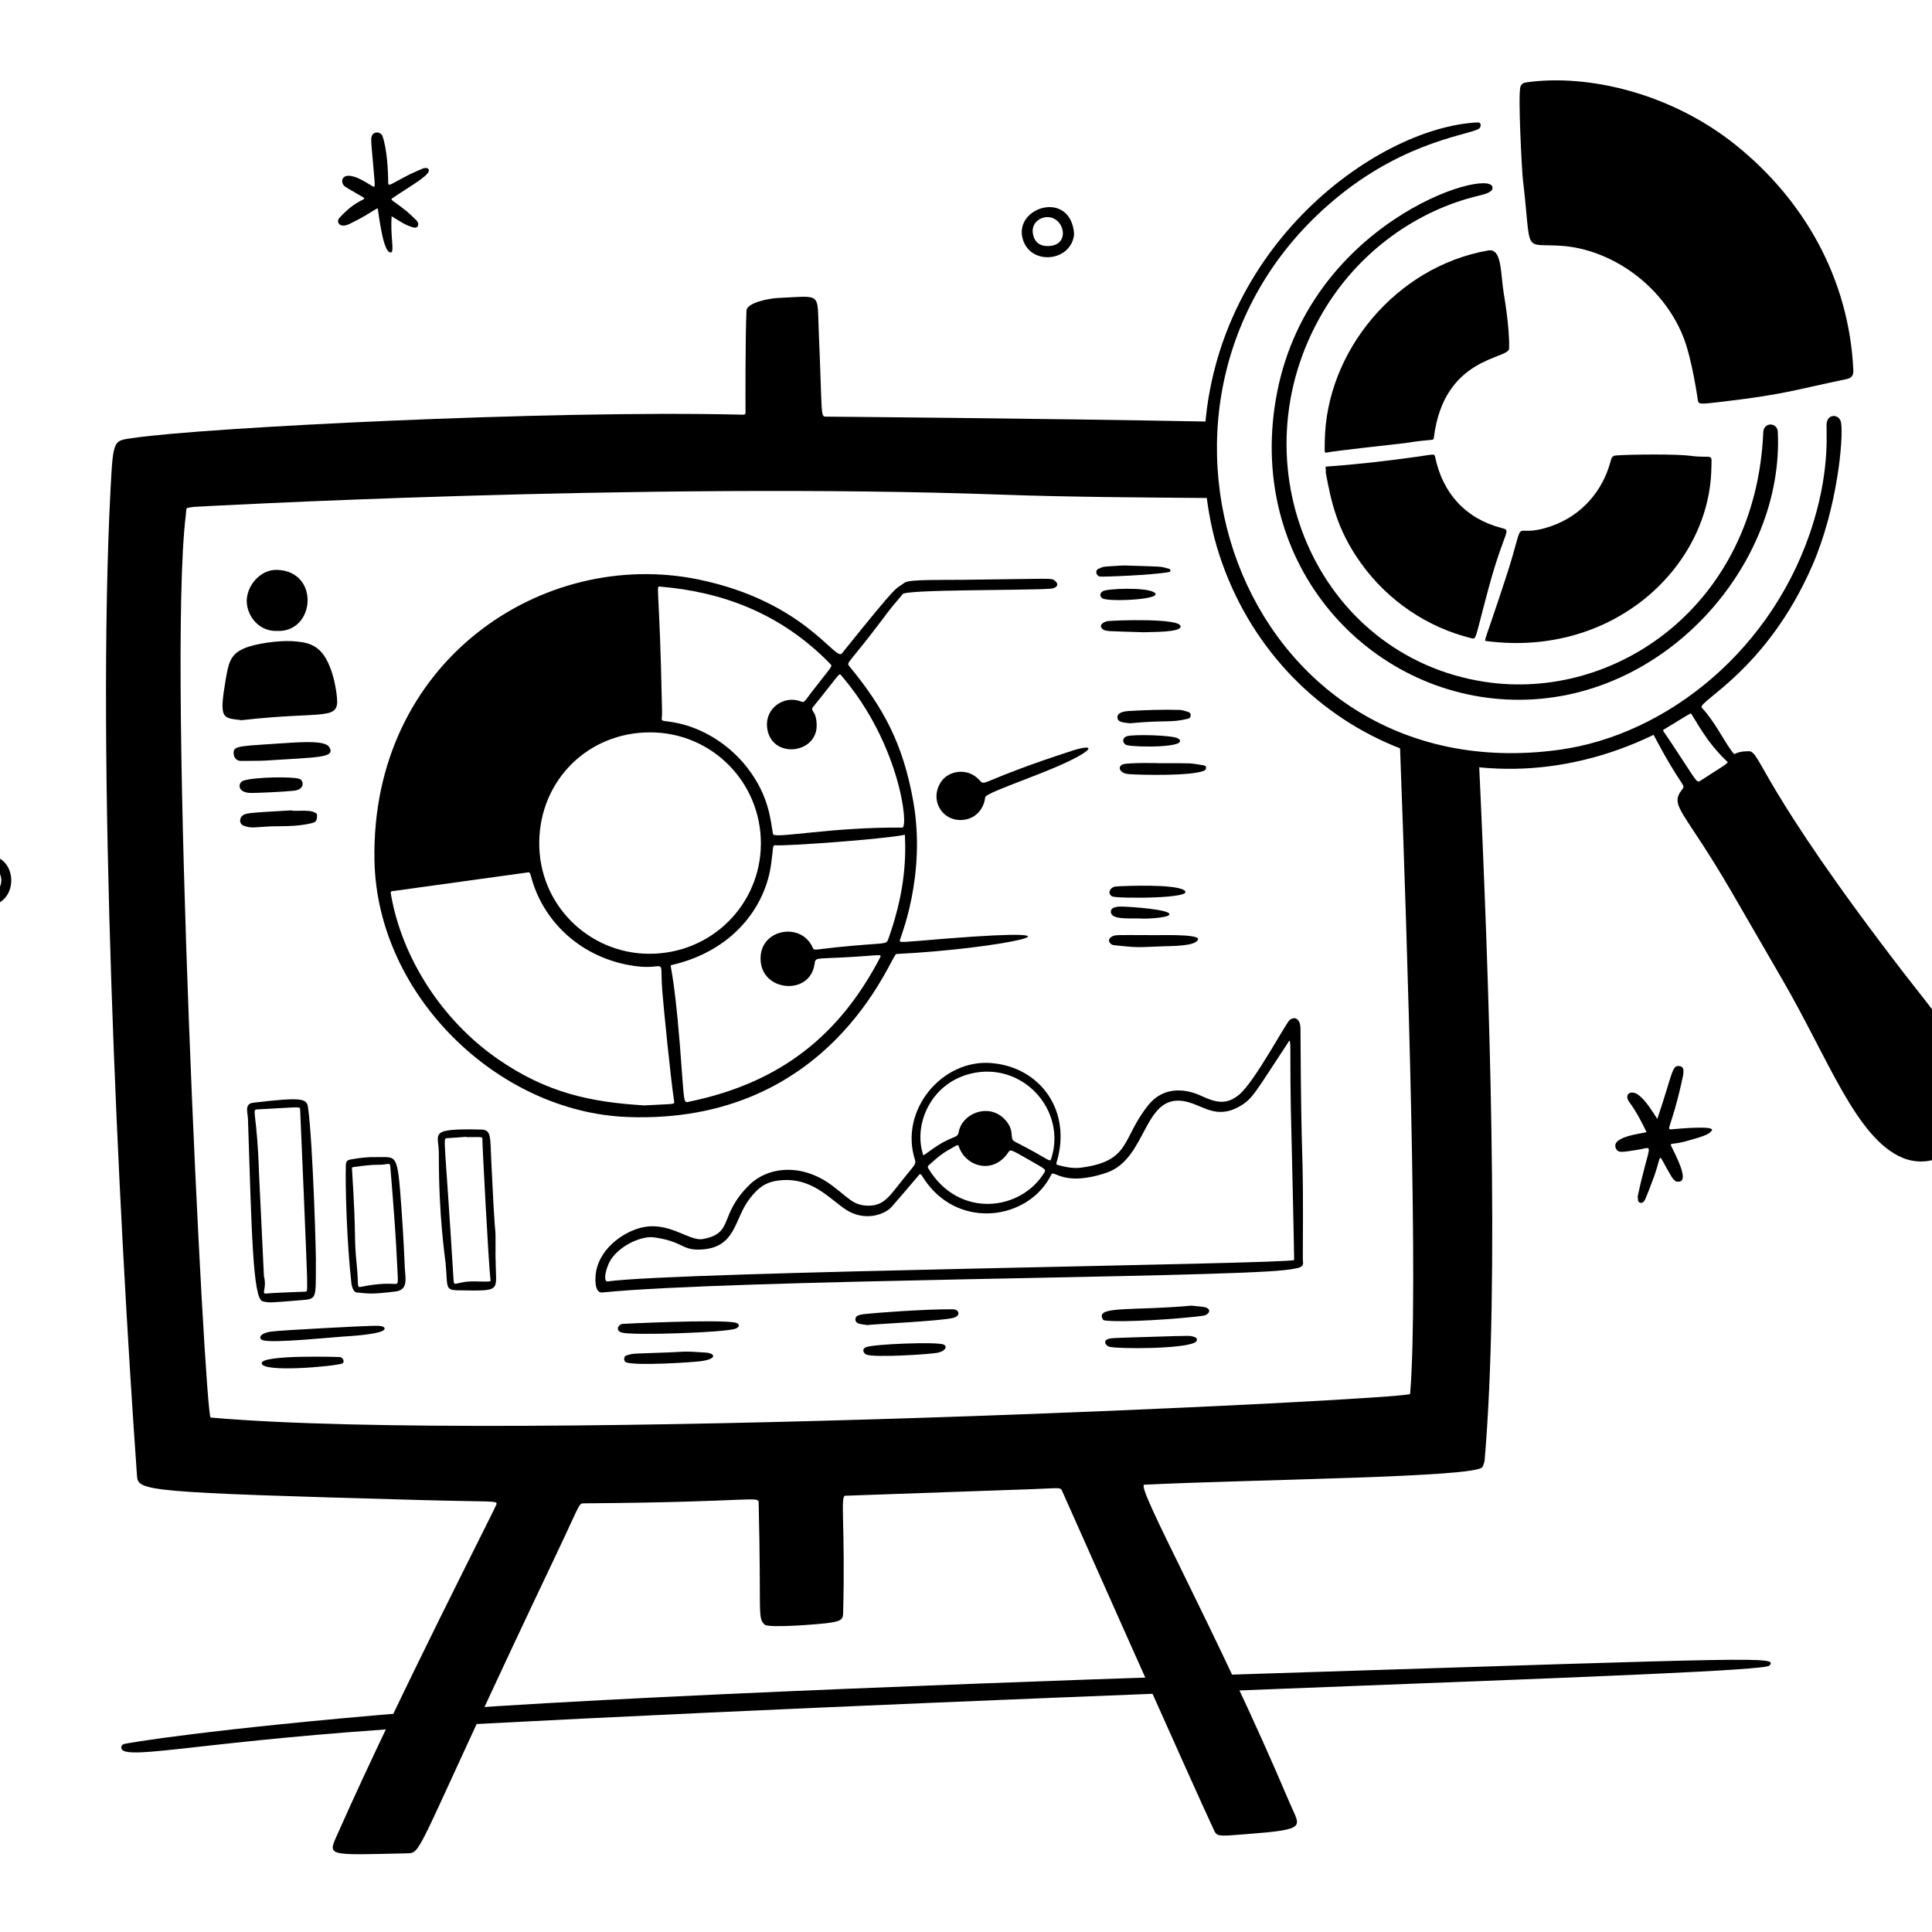 <svg width="380" height="380" viewBox="0 0 380 380" fill="none" xmlns="http://www.w3.org/2000/svg">
<g clip-path="url(#clip0_245_175)">
<path d="M24.347 344.38C23.823 344.148 23.609 343.545 24.212 343.078C24.479 342.872 41.723 340.031 80.602 336.808C120.361 333.512 212.835 330.314 250.912 329.1C347.818 326.011 349.596 325.788 348.014 327.607C346.467 329.384 214.693 332.738 91.464 339.207C45.737 341.606 27.664 345.848 24.347 344.38Z" fill="black"/>
<path d="M322.075 235.498C324.47 224.186 325.64 225.625 321.9 226.184C319.117 226.599 318.277 226.835 317.841 225.909C316.737 223.568 322.703 223.007 323.857 222.68C322.899 220.683 321.792 218.549 320.467 216.772C319.301 215.208 320.87 214.142 322.486 215.535C323.934 216.785 324.85 218.397 325.972 220.078C329.082 210.913 328.807 209.317 330.494 209.719C331.481 209.955 331.081 211.372 330.774 212.757C328.757 221.874 327.532 222.221 328.842 222.114C330.031 222.018 337.887 221.257 336.598 222.473C335.987 223.049 336.039 223.253 331.46 224.505C329.045 225.166 328.383 224.741 328.686 225.366C329.545 227.146 332.155 232.029 330.39 232.392C329.312 232.615 328.986 231.802 328.1 230.277C325.966 226.603 326.921 226.916 325.434 231.128C325.223 231.722 323.777 235.623 323.45 236.157C323.01 236.875 322.117 236.681 322.157 235.842C322.173 235.475 322.169 235.519 322.073 235.498H322.075Z" fill="black"/>
<path d="M76.916 49.642C75.89 49.901 75.199 46.417 75.003 45.378C74.15 40.871 74.505 40.795 73.969 41.115C72.033 42.264 71.77 42.556 68.77 44.033C66.774 45.015 66.075 43.628 66.726 42.902C70.281 38.928 72.423 39.389 71.37 38.77C68.714 37.206 68.18 36.961 67.744 36.594C67.049 36.01 67.089 34.569 68.543 34.571C70.085 34.573 71.943 35.852 73.266 36.623C73.848 36.964 73.77 36.799 73.47 33.23C73.115 29.001 72.99 28.227 73.024 27.278C73.082 25.701 74.876 25.776 75.239 26.794C76.121 29.273 76.351 33.716 76.349 35.791C76.349 36.87 76.557 36.338 80.723 34.227C81.257 33.956 83.253 33.1 83.297 33.096C83.648 33.059 84.044 32.923 84.294 33.307C84.93 34.283 80.694 36.588 77.308 38.895C76.57 39.398 77.068 39.183 80.035 41.594C80.346 41.847 81.945 43.29 82.135 43.639C82.338 44.012 82.398 45.024 81.253 44.721C79.832 44.346 78.702 43.555 77.041 42.541C76.726 46.177 77.609 49.471 76.918 49.646L76.916 49.642Z" fill="black"/>
<path d="M-2.522 168.228C3.773 168.232 3.834 178.092 -2.587 178.163C-9.381 178.238 -9.07 168.224 -2.522 168.228ZM-2.818 175.979C1.258 176.015 1.222 170.474 -2.57 170.278C-6.594 170.07 -6.463 175.948 -2.818 175.979Z" fill="black"/>
<path d="M211.268 45.995C210.817 51.523 202.524 52.389 201.113 46.83C199.551 40.666 210.573 37.305 211.268 45.995ZM206.209 48.394C210.657 48.267 209.363 42.629 205.951 42.706C204.43 42.739 202.985 43.92 203.124 45.628C203.235 46.982 203.959 48.459 206.209 48.394Z" fill="black"/>
<path d="M275.281 144.566C276.97 189.652 279.002 254.795 277.35 274.17C277.256 275.263 100.82 284.022 41.429 278.815C40.276 278.448 32.844 131.408 36.536 101.403C36.753 99.634 36.329 100.001 38.086 99.699C38.134 99.69 126.55 94.734 197.39 97.304C209.81 97.755 225.179 97.859 238.853 97.961C238.175 92.771 238.129 87.746 238.613 82.936C203.698 82.275 162.533 81.947 162.492 81.947C161.33 81.939 161.766 82.007 161.036 65.134C160.7 57.322 161.749 58.227 152.909 58.615C151.415 58.68 146.905 59.498 146.826 61.085C146.58 66.052 146.628 80.541 146.638 81.152C146.646 81.651 146.246 81.567 145.485 81.551C107.874 80.65 40.051 84.11 26.402 86.119C22.33 86.72 22.274 86.088 21.744 96.203C18.972 149.182 23.19 237.386 26.947 290.307C27.159 293.286 28.492 293.538 82.709 295.038C96.493 295.42 97.795 295.113 97.668 295.82C97.544 296.502 78.525 333.368 66.555 360.365C64.43 365.156 63.729 364.889 79.985 364.528C83.287 364.453 81.142 365.098 109.468 305.599C114.228 295.599 113.776 295.693 114.885 295.687C149.221 295.445 149.181 294.066 149.221 295.699C149.752 317.492 148.958 318.126 150.37 319.527C151.161 320.31 161.453 319.409 162.425 319.283C165.099 318.935 165.794 318.697 165.829 317.417C166.292 300.238 165.218 294.243 166.24 294.191L202.887 292.902C208.129 292.723 208.583 292.464 208.882 293.198C208.9 293.242 235.553 353.212 238.868 360.162C239.404 361.287 240.042 361.147 245.238 360.744C257.406 359.802 255.689 359.403 253.674 354.641C239.354 320.781 223.204 292.116 225.079 292.024C246.648 290.968 290.506 290.597 291.56 288.551C291.77 288.142 291.966 287.679 292.006 287.232C294.976 252.747 292.976 193.841 290.838 148.559C285.452 147.839 280.222 146.493 275.281 144.566Z" fill="black"/>
<path d="M177.552 116.847C173.647 121.471 175.537 119.333 171.025 125.134C166.513 130.935 166.434 130.28 167.22 131.242C173.741 139.204 177.6 146.228 179.623 157.584C182.225 172.177 177.072 184.462 176.985 184.908C176.866 185.511 177.281 185.315 186.046 184.616C217.39 182.115 196.964 186.625 176.286 187.639C175.295 187.686 163.651 221.284 123.346 219.699C97.87 218.697 74.146 195.739 73.651 169.213C72.923 130.124 106.721 107.66 137.391 113.98C158.157 118.261 164.317 130.093 165.581 128.526C177.281 113.999 175.787 116.215 177.948 114.59C178.814 113.939 185.183 114.085 189.434 114.039C207.346 113.851 206.744 113.607 207.53 114.266C208.404 115 207.822 115.714 206.604 115.795C201.199 116.16 178.334 115.916 177.55 116.849L177.552 116.847ZM126.796 217.419C132.66 217.083 132.695 217.283 132.593 216.624C131.915 212.21 130.461 197.606 130.261 194.871C129.704 187.269 131.542 191.335 123.527 189.789C113.623 187.878 106.65 180.809 104.443 172.361C104.368 172.073 104.224 171.499 103.915 171.579C103.867 171.591 77.719 175.208 77.665 175.214C76.778 175.294 76.778 175.258 76.939 176.164C79.14 188.458 86.893 200.647 97.876 208.272C107.599 215.022 116.306 216.795 126.794 217.421L126.796 217.419ZM149.658 165.986C149.71 153.906 140.069 144.067 127.895 144.046C115.724 144.025 106.216 153.391 106.063 165.594C105.909 177.985 115.872 187.522 127.589 187.597C139.984 187.676 149.604 177.849 149.656 165.988L149.658 165.986ZM177.454 162.784C178.795 162.797 177.006 146.311 165.518 132.913C164.967 132.27 165.445 132.243 159.949 139.012C159.214 139.915 160.556 139.594 160.631 142.546C160.781 148.418 151.515 149.361 150.874 143.03C150.489 139.225 154.248 136.711 157.489 137.953C158.255 138.245 158.067 138.167 159.796 135.921C163.689 130.866 163.82 131.115 163.292 130.572C153.442 120.459 141.784 116.383 129.887 115.386C128.89 115.303 129.71 114.149 130.219 140.009C130.259 141.985 129.537 141.645 131.948 141.989C137.015 142.711 142.77 145.646 146.903 150.898C151.354 156.555 151.577 161.608 152.036 164.036C152.232 165.074 163.146 162.651 177.456 162.782L177.454 162.784ZM177.978 164.19C173.57 165.089 154.669 166.43 152.541 166.257C151.899 166.205 152.159 166.401 151.663 170.01C150.507 178.398 144.153 187.044 132.107 189.81C131.535 189.941 132.462 189.775 133.724 205.531C134.694 217.646 134.274 216.951 135.759 216.641C153.918 212.846 165.299 203.282 173.111 188.329C173.326 187.918 173.251 187.805 172.072 187.901C160.092 188.869 160.451 187.958 160.205 189.658C159.262 196.16 148.887 195.015 149.631 187.837C150.167 182.676 157.531 181.472 159.786 186.247C160.172 187.063 159.777 186.81 164.456 186.326C174.488 185.288 174.277 185.951 174.759 184.587C177.738 176.149 178.255 169.793 177.98 164.192L177.978 164.19Z" fill="black"/>
<path d="M256.244 247.392C256.236 248.957 257.082 249.334 252.487 249.831C238.619 251.324 143.941 251.656 118.45 254.213C116.89 254.37 117.032 251.347 117.232 250.173C118.091 245.135 123.392 241.737 127.199 241.259C132.07 240.648 135.766 244.176 138.248 243.706C144.487 242.524 141.221 239.128 147.385 233.064C150.998 229.507 157.638 228.666 163.668 233.182C167.001 235.677 167.844 237.125 170.81 237.142C174.079 237.16 175.093 235.014 178.272 231.13C179.968 229.058 180.212 228.898 179.945 228.059C176.872 218.382 185.298 208.268 195.014 209.094C204.731 209.92 210.799 218.574 207.86 228.479C207.701 229.011 207.703 229.046 208.283 229.2C209.712 229.576 211.128 229.862 212.657 229.659C222.597 228.347 220.542 223.835 225.966 217.237C228.609 214.021 232.545 213.835 236.241 215.533C239.068 216.83 241.162 217.433 243.718 215.31C246.799 212.75 252.875 201.273 253.649 200.639C254.659 199.811 255.781 200.376 255.789 202.356C255.946 233.848 256.398 221.624 256.248 247.396L256.244 247.392ZM252.971 205.637C246.926 214.782 246.413 216.092 243.914 217.552C239.08 220.375 236.486 217.204 232.877 216.586C224.806 215.205 225.672 227.968 217.603 230.673C209.122 233.516 207.292 229.97 206.773 231.032C202.67 239.422 190.093 241.783 183.028 233.579C181.232 231.495 181.232 230.533 180.748 231.107C179.532 232.544 176.61 235.978 175.362 237.386C174.012 238.906 170.12 240.273 166.515 238.005C163.288 235.976 159.701 231.316 153.027 232.204C150.437 232.548 149.079 233.708 147.506 235.694C144.287 239.762 144.892 245.632 137.466 245.782C134.076 245.851 134.149 244.107 128.536 243.362C126.508 243.093 122.48 244.595 120.376 247.421C119.174 249.034 118.536 252.173 119.502 252.04C133.463 250.1 253.367 248.642 254.54 247.828C254.583 247.797 254.077 225.742 254.072 225.694C253.419 203.176 254.35 203.562 252.975 205.639L252.971 205.637ZM190.834 211.194C182.995 213.151 179.561 221.301 181.616 227.254C182.263 226.822 181.799 227.15 183.341 226.048C187.331 223.197 188.32 224.033 188.562 222.671C189.198 219.083 194.153 217.002 197.292 219.849C199.856 222.175 198.385 223.925 199.547 224.515C206.867 228.237 206.468 228.854 206.821 227.705C209.743 218.191 201.009 208.653 190.834 211.194ZM205.384 230.65C205.751 230.043 205.855 230.095 202.592 228.239C198.521 225.919 198.769 226.003 198.233 226.779C195.446 230.811 190.425 229.697 188.769 225.975C188.437 225.229 188.593 225.037 187.89 225.425C185.381 226.812 184.922 227.179 182.713 229.152C182.513 229.332 182.394 229.494 182.578 229.799C188.616 239.805 200.851 238.145 205.384 230.65Z" fill="black"/>
<path d="M47.525 141.652C43.772 141.158 43.015 141.652 44.431 133.442C44.94 130.496 45.293 128.715 47.952 127.557C50.412 126.487 54.951 125.986 57.306 126.103C60.425 126.257 62.456 126.789 64.044 129.432C65.337 131.587 66.019 134.649 66.272 137.148C66.753 141.898 63.733 139.795 47.525 141.652Z" fill="black"/>
<path d="M62.122 248.615C62.122 255.763 62.333 255.48 58.873 255.757C53.18 256.216 52.917 256.278 51.651 255.945C49.744 255.442 49.498 242.396 48.772 220.074C48.733 218.864 48.017 217.095 49.817 216.885C59.438 215.76 60.333 216.054 60.579 217.775C61.561 224.67 62.239 248.608 62.124 248.612L62.122 248.615ZM60.397 251.101C60.441 251.101 59.052 218.124 59.029 218.08C58.791 217.621 59.025 217.773 50.518 218.207C49.479 218.259 50.585 219.221 50.942 230.706C50.95 230.986 51.899 250.965 51.911 251.013C52.558 253.546 51.282 254.48 52.37 254.426C53.524 254.368 52.37 254.334 59.855 254.059C60.558 254.034 60.397 254.155 60.397 251.101Z" fill="black"/>
<path d="M185.049 153.834C186.495 151.575 190.322 150.841 192.673 153.471C193.852 154.792 192.701 153.544 210.98 147.626C213.487 146.815 215.302 146.723 213.095 148.161C207.993 151.481 193.858 155.718 193.762 156.847C193.608 158.668 192.321 160.578 190.276 161.106C185.829 162.255 182.577 157.706 185.051 153.836L185.049 153.834Z" fill="black"/>
<path d="M54.423 124.096C50.783 124.18 48.58 121.021 48.53 118.308C48.472 115.266 51.157 112.002 54.463 112.085C62.969 112.302 62.06 124.488 54.423 124.096Z" fill="black"/>
<path d="M97.484 247.634C97.484 254.101 99.001 253.923 90.047 253.786C87.484 253.746 88.07 253.087 87.657 248.6C87.505 246.935 86.295 239.543 86.311 226.824C86.316 222.944 84.04 221.929 94.551 222.166C96.635 222.214 96.401 223.297 96.639 228.518C97.307 243.097 97.461 241.581 97.465 243.16C97.476 247.63 97.44 247.634 97.484 247.634ZM91.768 223.662C91.756 223.518 91.76 223.643 87.857 223.866C87.079 223.91 87.509 223.883 89.215 251.869C89.299 253.237 89.77 251.956 93.454 252.036C96.727 252.106 96.522 252.119 96.468 251.685C96.093 248.665 94.835 224.659 94.879 224.042C94.914 223.51 94.626 223.662 91.768 223.662Z" fill="black"/>
<path d="M73.962 227.59C78.057 227.688 78.153 226.401 78.952 237.561C79.442 244.407 79.503 247.069 79.626 249.497C79.713 251.241 80.385 253.696 77.821 254.015C72.928 254.622 72.483 254.418 70.153 254.211C69.463 254.151 69.167 252.861 69.127 252.507C68.215 244.501 67.9 233.466 68.021 229.273C68.049 228.368 68.236 228.182 69.152 228.02C70.796 227.725 72.442 227.552 73.962 227.59ZM78.249 251.453C78.013 247.35 78.072 245.156 76.76 229.338C76.695 228.56 76.065 229.106 74.78 229.09C73.003 229.067 71.248 229.307 69.494 229.553C69.311 229.578 69.215 229.588 69.231 229.872C70.136 244.082 69.559 242.822 70.17 248.861C70.568 252.788 70.143 253.272 70.921 253.116C78.287 251.631 78.247 253.575 78.247 251.456L78.249 251.453Z" fill="black"/>
<path d="M47.472 149.665C46.292 149.7 45.816 148.678 45.979 147.756C46.169 146.678 47.867 146.711 55.756 146.179C59.832 145.904 64.023 145.668 64.769 146.953C66.004 149.076 62.763 148.912 52.055 149.604C51.321 149.652 47.637 149.661 47.472 149.665Z" fill="black"/>
<path d="M122.362 262.119C120.981 261.744 121.55 260.557 122.401 260.394C122.445 260.386 141.515 259.432 144.684 260.158C145.449 260.333 145.606 260.976 144.684 261.324C142.543 262.132 124.416 262.678 122.362 262.119Z" fill="black"/>
<path d="M234.333 256.806C236.504 257.029 237.076 257.013 237.558 257.369C238.269 257.895 237.466 258.679 236.679 258.786C232.145 259.395 220.959 260.173 217.311 259.72C216.923 259.672 216.794 259.341 216.721 259.026C216.226 256.908 223.415 257.803 234.333 256.806Z" fill="black"/>
<path d="M72.969 260.786C73.756 260.786 75.669 260.607 75.648 261.349C75.621 262.311 69.807 262.734 68.969 262.782C65.539 262.974 53.647 264.263 51.663 263.596C50.846 263.321 50.916 262.251 53.345 261.904C55.372 261.616 72.965 260.73 72.969 260.786Z" fill="black"/>
<path d="M170.662 260.632C169.382 260.432 168.263 260.453 168.247 259.501C168.23 258.563 169.596 258.523 170.579 258.408C171.893 258.256 181.601 257.482 187.396 257.518C188.71 257.526 189.009 258.811 187.54 259.203C185.101 259.856 170.685 260.488 170.662 260.632Z" fill="black"/>
<path d="M61.58 159.675C62.387 159.981 62.393 160.015 62.345 160.741C62.297 161.439 62.095 161.696 61.432 161.871C58.434 162.666 54.709 162.47 53.265 162.535C50.044 162.683 49.529 162.987 47.921 162.407C47.159 162.134 47.003 161.137 47.57 160.542C48.2 159.883 48.668 159.892 57.374 159.385C57.387 159.66 60.42 159.232 61.578 159.673L61.58 159.675Z" fill="black"/>
<path d="M235.647 184.765C235.203 186.146 230.486 186.052 228.39 186.141C222.81 186.377 223.492 186.337 219.092 185.906C218.337 185.831 217.634 184.871 218.602 184.268C219.372 183.788 219.629 183.928 226.702 183.928C226.702 183.999 236.022 183.596 235.645 184.767L235.647 184.765Z" fill="black"/>
<path d="M218.214 264.895C217.551 264.737 216.917 263.811 217.791 263.439C218.477 263.147 218.546 263.179 226.55 262.935C234.554 262.69 233.978 262.67 234.992 262.993C235.455 263.141 235.655 263.696 235.023 264.046C232.693 265.336 220.098 265.346 218.214 264.895Z" fill="black"/>
<path d="M228.162 150.12C235.445 150.12 233.444 150.042 236.705 150.522C237.451 150.633 237.347 151.377 236.775 151.611C234.293 152.616 224.86 152.462 221.994 152.258C220.225 152.13 219.679 150.741 220.897 150.33C221.946 149.976 228.162 150.078 228.162 150.12Z" fill="black"/>
<path d="M123.187 267.97C122.658 267.797 122.589 266.781 123.208 266.602C124.829 266.137 123.867 266.299 131.732 265.995C134.349 265.895 134.349 265.701 138.884 266.043C140.605 266.172 141.204 267.286 137.806 267.735C136.114 267.958 125.288 268.661 123.187 267.97Z" fill="black"/>
<path d="M170.418 266.431C169.815 266.168 169.452 265.35 170.306 264.985C171.764 264.359 184.094 263.873 185.571 264.443C186.23 264.697 186.23 265.544 184.672 266.011C183.462 266.374 171.887 267.071 170.418 266.431Z" fill="black"/>
<path d="M58.989 153.229C59.732 153.575 59.994 155.304 57.808 155.523C55.357 155.767 51.517 155.926 49.573 155.966C46.55 156.026 46.79 153.942 47.829 153.563C49.873 152.818 57.825 152.689 58.987 153.231L58.989 153.229Z" fill="black"/>
<path d="M224.9 124.356C217.714 124.097 217.399 124.277 216.765 123.622C216.022 122.856 217.263 122.234 217.935 122.161C219.524 121.99 231.825 121.567 232.195 123.123C232.501 124.408 226.863 124.264 224.9 124.356Z" fill="black"/>
<path d="M222.269 142.259C221.143 142.111 219.741 142.154 219.783 141.018C219.814 140.135 221.103 139.904 221.982 139.851C225.307 139.649 228.64 139.539 231.969 139.632C232.564 139.649 233.158 139.872 233.738 140.039C234.368 140.219 234.345 141.197 233.726 141.349C230.152 142.225 229.535 141.577 222.269 142.259Z" fill="black"/>
<path d="M51.465 268.129C51.434 266.4 66.753 266.907 66.801 266.911C67.548 266.963 67.875 268.012 67.256 268.204C65.339 268.799 51.498 270.004 51.465 268.129Z" fill="black"/>
<path d="M218.761 176.313C217.722 175.779 218.271 174.426 219.627 174.346C221.842 174.219 231.008 173.883 232.873 175.08C235.526 176.783 219.635 176.762 218.761 176.313Z" fill="black"/>
<path d="M220.993 111.218C229.22 111.485 227.943 111.341 230.006 111.896C230.119 111.927 230.447 112.428 229.927 112.522C226.479 113.139 216.75 113.491 216.327 113.4C215.536 113.229 215.352 112.159 216.068 111.867C217.297 111.364 216.552 111.487 220.991 111.22L220.993 111.218Z" fill="black"/>
<path d="M231.815 145.305C233.951 147.066 223.703 147.02 221.715 146.576C220.811 146.373 220.544 145.201 221.631 144.811C222.785 144.398 230.916 144.563 231.815 145.305Z" fill="black"/>
<path d="M224.318 180.642C221.421 180.642 218.327 180.842 218.502 179.2C218.592 178.374 219.883 178.291 220.713 178.31C222.351 178.345 230.326 178.89 230.006 179.866C229.756 180.629 224.318 180.773 224.318 180.642Z" fill="black"/>
<path d="M216.881 117.713C216.575 117.557 216.012 116.887 216.89 116.297C217.693 115.759 225.23 115.458 226.961 116.485C229.341 117.897 218.292 118.433 216.881 117.713Z" fill="black"/>
<path d="M374.89 191.953C346.02 154.511 346.287 147.767 344.011 147.76C340.342 147.752 341.677 149.202 340.328 147.341C339.003 145.516 337.182 141.84 334.731 139.202C333.644 138.031 347.424 131.972 356.458 111.239C361.379 99.95 362.597 86.33 362.126 83.185C361.869 81.472 359.604 81.276 359.291 83.141C359.093 84.315 360.082 91.52 356.713 102.622C349.095 127.735 327.768 144.596 306.662 147.479C243.25 156.142 215.834 76.85 263.461 38.453C276.922 27.599 289.221 26.513 290.913 25.292C291.319 25 291.451 24.043 290.621 24.082C270.581 25.015 236.79 49.506 236.79 89.447C236.61 89.455 236.819 99.124 239.36 107.626C249.973 143.165 288.733 162.187 325.248 144.531C330.888 155.301 331.696 154.187 330.809 155.341C328.308 158.595 331.185 159.25 340.53 175.333C340.555 175.377 350.622 192.781 350.653 192.825C359.61 208.238 365.136 223.975 374.229 227.734C378.943 229.682 383.82 227.45 386.472 223.85C393.66 214.09 382.427 201.715 374.894 191.947L374.89 191.953ZM334.458 153.551C333.654 154.07 333.93 153.949 328.554 145.854C327.046 143.582 326.89 143.697 327.336 143.434C329.973 141.876 331.652 140.76 332.566 140.301C333.5 141.546 335.534 145.839 339.587 149.669C340.058 150.115 340.111 149.894 334.458 153.551Z" fill="black"/>
<path d="M307.198 48.357C316.622 49.033 326.792 55.733 331.014 66.09C332.81 70.493 333.944 78.716 333.955 78.764C334.105 79.549 334.405 79.526 338.486 79.044C351.12 77.554 352.324 76.828 363.211 74.561C364.129 74.369 364.571 73.845 364.531 72.909C363.718 54.621 354.614 39.083 341.279 28.427C328.631 18.321 312.256 14.462 300.162 16.212C299.555 16.299 299.236 16.544 299.06 17.042C298.516 18.594 299.369 33.903 299.515 35.121C301.34 50.441 299.284 47.787 307.2 48.355L307.198 48.357Z" fill="black"/>
<path d="M292.383 126.091C317.292 129.331 336.139 111.564 336.598 92.288C336.681 88.802 337.074 90.264 332.447 89.645C329.733 89.282 320.774 89.367 317.876 89.58C317.025 89.643 316.963 90.087 316.714 90.982C315.189 96.474 311.226 101.349 305.123 103.477C296.537 106.47 300.636 99.943 296.232 113.46C291.96 126.577 291.749 126.01 292.383 126.091Z" fill="black"/>
<path d="M292.707 49.264C274.598 52.422 260.768 69.112 260.568 86.851C260.543 89.062 260.424 89.164 261.123 88.979C262.022 88.741 276.296 87.16 276.344 87.153C282.056 86.234 281.937 86.795 282.024 86.075C283.973 70.053 296.768 70.695 296.826 68.555C296.943 64.251 295.758 57.664 295.752 57.614C295.106 53.492 295.408 48.794 292.707 49.264Z" fill="black"/>
<path d="M267.602 110.659C273.059 118.332 280.954 123.461 289.417 125.532C290.435 125.781 290.06 125.752 292.807 115.605C295.955 103.984 297.434 104.393 295.323 103.845C288.184 101.982 283.75 96.944 282.281 89.912C282.127 89.174 282.077 89.362 278.656 89.841C272.919 90.649 266.588 91.379 260.996 91.758C260.603 91.785 260.704 91.823 260.808 92.72L260.72 92.733C261.799 98.561 262.921 104.078 267.602 110.659Z" fill="black"/>
<path d="M250.926 78.611C245.413 111.357 269.346 137.002 297.652 137.628C327.361 138.285 350.981 110.986 349.666 84.903C349.575 83.082 346.905 82.923 346.813 85.034C345.363 118.994 317.707 138.11 291.903 134.09C258.97 128.961 242.699 91.236 260.144 61.481C267.264 49.341 278.829 41.333 290.877 38.483C292.223 38.164 293.779 37.736 293.539 36.754C292.613 32.966 256.765 43.951 250.929 78.613L250.926 78.611Z" fill="black"/>
</g>
<defs>
<clipPath id="clip0_245_175">
<rect width="380" height="380" fill="white"/>
</clipPath>
</defs>
</svg>
